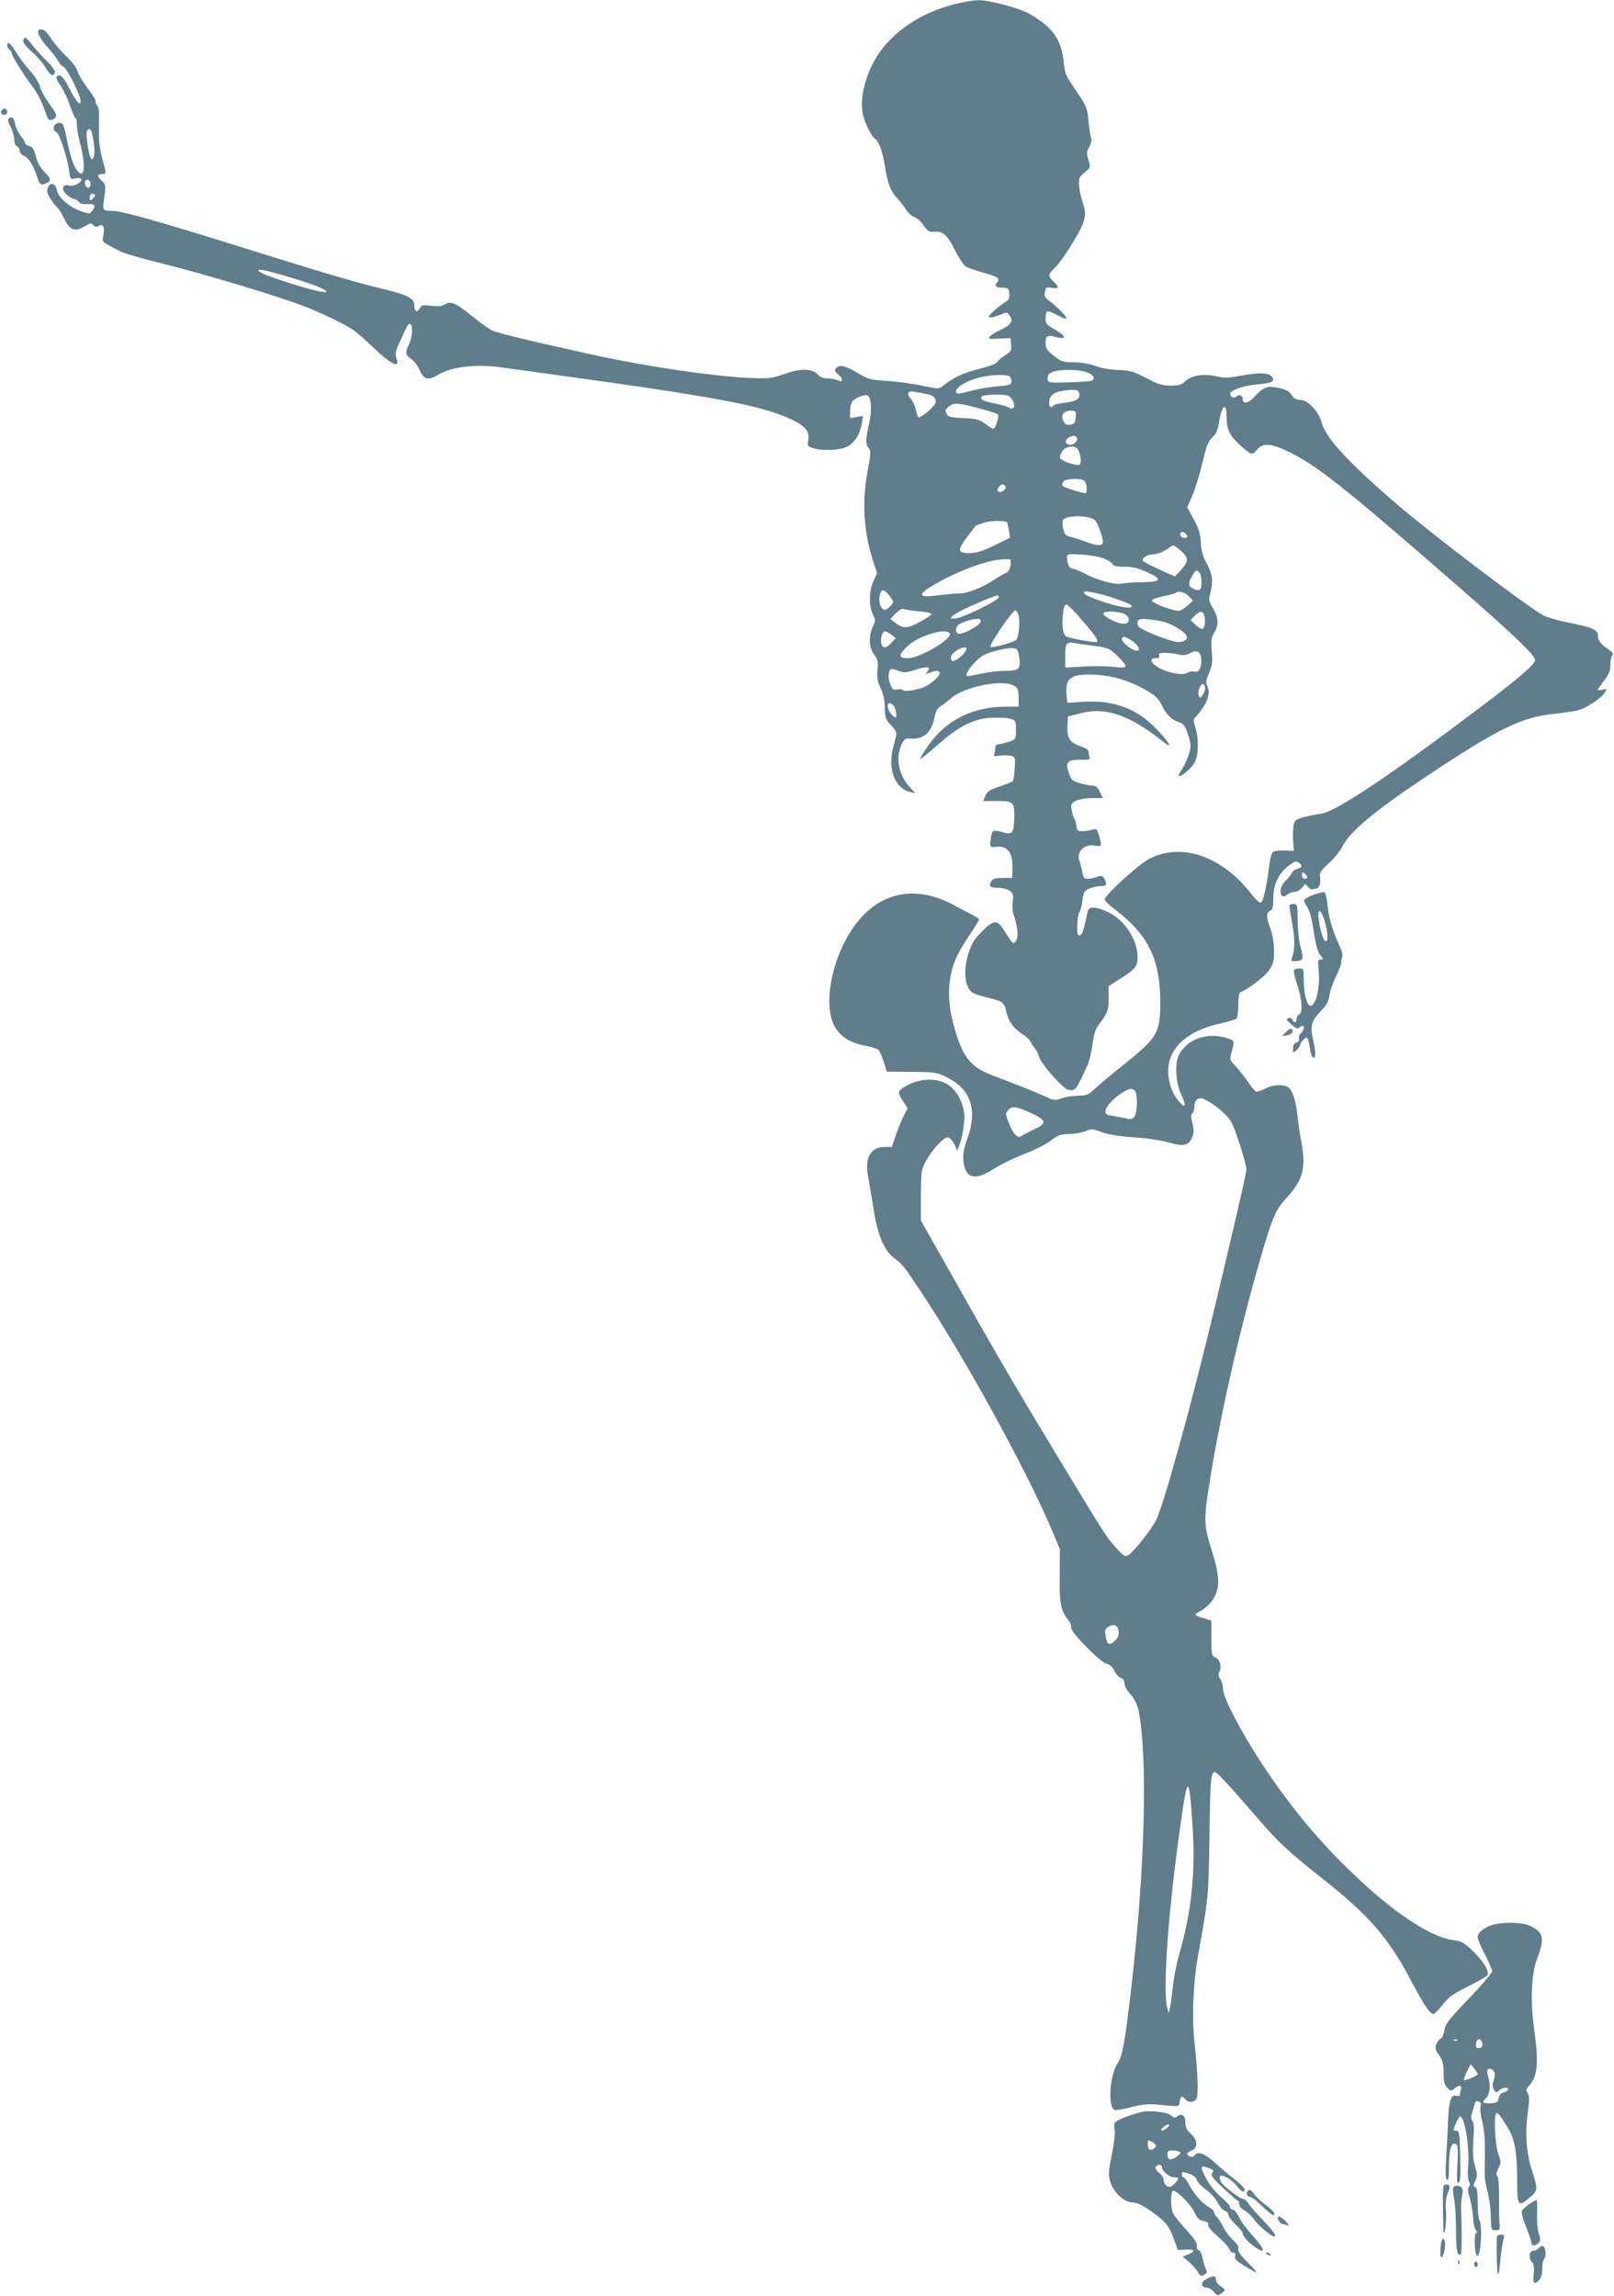 <?xml version="1.0" standalone="no"?>
<!DOCTYPE svg PUBLIC "-//W3C//DTD SVG 20010904//EN"
 "http://www.w3.org/TR/2001/REC-SVG-20010904/DTD/svg10.dtd">
<svg version="1.0" xmlns="http://www.w3.org/2000/svg"
 width="900pt" height="1280pt" viewBox="0 0 900 1280"
 preserveAspectRatio="xMidYMid meet">
<g transform="translate(0,1280) scale(0.1,-0.1)"
fill="#607d8b" stroke="none">
<path d="M5320 12776 c-157 -41 -282 -114 -380 -223 -94 -106 -151 -274 -129
-387 9 -48 49 -128 69 -141 22 -14 42 -72 55 -155 14 -94 33 -140 72 -180 14
-14 34 -41 46 -60 12 -19 33 -37 45 -40 13 -3 36 -23 51 -45 24 -35 32 -40 60
-37 48 5 75 -19 116 -103 21 -42 48 -83 59 -90 12 -8 54 -23 95 -34 86 -24
100 -33 81 -56 -17 -20 -7 -29 33 -29 29 -1 32 -4 35 -33 3 -28 -2 -35 -35
-56 -21 -14 -49 -36 -62 -51 -21 -22 -22 -26 -7 -26 9 0 33 7 54 15 34 15 38
15 49 -1 26 -35 15 -54 -49 -84 -26 -12 -53 -29 -59 -37 -11 -13 -5 -14 52
-11 l64 3 3 -36 c3 -33 -1 -39 -32 -59 -20 -12 -40 -29 -45 -38 -5 -10 -45
-25 -101 -39 -86 -21 -141 -46 -200 -93 -25 -20 -25 -20 -120 0 -52 11 -140
23 -195 26 -93 6 -105 10 -164 45 -68 41 -101 48 -120 25 -9 -11 -6 -18 14
-35 30 -23 26 -47 -5 -31 -10 5 -35 10 -54 10 -23 0 -42 7 -55 21 -32 35 -95
36 -187 4 -75 -26 -86 -27 -201 -22 -213 11 -570 64 -858 127 -375 82 -541
123 -574 139 -20 11 -67 45 -106 76 -91 75 -122 89 -154 68 -17 -11 -37 -13
-76 -8 -48 6 -55 4 -65 -15 -14 -26 -30 -17 -30 18 0 40 -39 59 -199 97 -141
35 -286 77 -724 214 -501 157 -700 213 -757 215 -62 1 -60 -3 -46 94 6 48 5
54 -18 76 -27 24 -25 36 6 36 22 0 22 -2 -3 90 -15 57 -19 99 -17 176 2 75 -1
106 -11 118 -8 9 -11 19 -8 22 3 4 -16 35 -43 70 -27 35 -53 79 -58 97 -6 20
-31 54 -62 83 -29 27 -68 72 -85 99 -23 35 -39 51 -54 51 -19 0 -21 -4 -16
-25 4 -14 23 -44 43 -66 21 -22 48 -57 61 -77 12 -21 26 -38 31 -38 18 0 98
-155 99 -194 1 -32 -27 1 -65 76 -32 63 -54 82 -69 58 -3 -5 7 -27 23 -48 15
-22 39 -72 52 -111 14 -39 28 -71 32 -71 4 0 7 -15 6 -32 0 -18 7 -60 15 -93
38 -141 30 -222 -14 -164 -21 27 -35 69 -59 184 -15 73 -19 80 -41 80 -29 0
-41 -41 -15 -51 17 -7 60 -137 72 -217 6 -46 7 -48 34 -42 37 8 46 -9 15 -29
-16 -10 -34 -14 -50 -10 -39 10 -46 -23 -11 -53 15 -12 33 -23 40 -23 8 0 19
-7 26 -16 9 -10 26 -14 48 -12 40 3 48 -8 27 -36 -15 -20 -16 -20 -68 -2 -61
22 -123 76 -130 116 -8 38 -35 46 -49 16 -9 -20 -6 -31 13 -63 13 -21 30 -43
38 -49 8 -6 26 -36 40 -65 30 -63 60 -74 115 -40 29 18 35 19 46 6 9 -11 17
-12 31 -4 25 13 34 -8 25 -55 -7 -37 -14 -31 96 -88 20 -11 126 -41 235 -68
216 -53 639 -180 782 -235 100 -38 238 -104 285 -138 17 -11 67 -56 111 -98
100 -95 149 -116 125 -55 -8 23 -5 39 21 94 42 92 43 95 54 96 19 2 16 -72 -4
-113 -24 -45 -20 -63 16 -86 14 -9 34 -37 44 -61 23 -51 47 -57 103 -23 79 46
215 61 364 39 37 -5 200 -28 362 -50 845 -117 1089 -164 1248 -241 74 -36 97
-65 89 -114 -6 -34 -4 -35 36 -46 61 -16 161 -7 194 18 36 26 59 68 68 121 l7
43 -36 -6 -36 -7 0 39 c0 22 6 46 13 55 18 23 76 43 88 31 19 -19 21 -87 5
-156 -20 -84 -20 -116 -2 -136 12 -14 12 -30 -4 -116 -35 -184 -25 -352 31
-521 l20 -61 -21 -44 c-24 -54 -26 -136 -3 -184 16 -33 16 -37 0 -70 -25 -52
-22 -114 7 -154 21 -28 24 -40 19 -85 -4 -42 -1 -63 17 -102 16 -33 23 -69 24
-111 1 -56 4 -65 35 -97 25 -26 32 -41 28 -58 -3 -13 -10 -41 -16 -63 -32
-123 8 -230 94 -251 l30 -7 -32 34 c-62 66 -81 167 -45 239 14 30 22 35 47 32
73 -6 118 32 135 114 8 38 18 57 33 65 12 7 39 27 59 45 75 67 297 110 356 68
18 -12 22 -25 22 -65 l0 -49 -72 0 c-183 -1 -331 -74 -429 -213 -27 -39 -49
-74 -49 -79 0 -4 43 29 95 76 123 108 200 147 298 154 39 2 88 0 107 -5 34 -9
35 -10 35 -62 0 -53 0 -53 -40 -67 -22 -7 -48 -14 -57 -14 -11 0 -18 -8 -18
-19 0 -11 -3 -26 -6 -35 -5 -12 1 -14 30 -9 19 3 47 2 62 -1 26 -7 26 -9 22
-71 -2 -35 -7 -67 -11 -71 -4 -4 -37 -17 -73 -29 -55 -18 -68 -27 -79 -52
l-13 -30 73 1 c95 1 103 -6 101 -94 -3 -85 -10 -95 -62 -81 -58 16 -61 15 -68
-29 -8 -51 -6 -56 23 -52 68 9 98 -28 97 -118 l-1 -55 -53 0 c-36 0 -56 -5
-62 -15 -19 -30 -11 -40 33 -40 23 0 53 -7 66 -16 20 -15 23 -23 18 -62 -3
-25 -1 -55 3 -66 21 -57 29 -116 20 -141 -6 -15 -15 -25 -20 -23 -6 2 -25 28
-43 58 -45 75 -63 76 -131 7 -46 -46 -58 -66 -77 -127 -24 -79 -22 -154 6
-196 14 -22 31 -29 130 -54 57 -14 65 -22 76 -70 12 -55 41 -95 91 -126 21
-14 42 -33 45 -42 3 -9 14 -26 23 -37 10 -11 20 -32 24 -47 9 -37 131 -176
162 -184 39 -10 46 -1 109 140 9 21 22 73 27 115 8 58 16 84 37 111 46 58 54
81 53 147 l-1 64 67 43 c89 57 97 69 95 128 -4 97 -76 202 -168 244 -66 31
-103 31 -110 2 -24 -113 -31 -133 -45 -133 -12 0 -15 12 -13 58 1 33 6 64 12
71 5 6 13 36 17 65 6 48 10 55 40 67 18 8 47 14 64 14 28 0 31 3 25 23 -11 34
-19 39 -49 27 -15 -5 -38 -10 -51 -10 -20 0 -25 6 -30 38 -4 20 -10 47 -15 59
-21 52 26 100 86 88 38 -7 40 -3 22 57 -11 36 -14 39 -37 32 -14 -4 -39 -8
-56 -8 -26 -1 -30 3 -33 29 -2 17 -7 35 -12 40 -4 6 -10 27 -14 47 -6 34 -4
38 23 53 17 8 55 15 90 15 l61 0 -17 35 c-13 26 -23 35 -42 35 -14 0 -46 6
-71 14 -40 11 -47 18 -60 55 -21 61 -8 76 64 75 46 -1 56 1 52 13 -3 8 -6 22
-6 31 0 11 -16 22 -47 32 -58 19 -74 46 -71 115 l3 50 70 18 c142 37 273 -9
463 -160 54 -43 36 -7 -34 67 -112 119 -242 168 -415 157 l-87 -6 -4 36 c-12
103 21 128 162 121 98 -6 191 -34 282 -87 50 -28 67 -45 85 -81 25 -53 56 -84
98 -97 25 -8 33 -19 49 -68 17 -50 18 -64 7 -104 -7 -25 -23 -63 -37 -84 -14
-22 -24 -41 -21 -43 10 -10 74 44 89 76 22 43 23 129 4 193 -12 39 -12 48 0
58 7 6 27 32 44 57 31 46 38 89 20 122 -7 13 -4 31 11 66 18 40 21 60 16 122
-5 62 -2 79 14 105 26 43 24 82 -7 135 -24 40 -25 48 -15 87 17 68 13 98 -19
161 -23 42 -32 75 -34 121 -3 49 -12 77 -40 128 l-36 66 29 67 c16 37 41 119
56 182 22 94 32 120 55 141 20 19 30 40 36 75 15 106 44 129 44 37 0 -43 6
-68 23 -96 23 -38 100 -107 119 -107 6 0 19 11 30 25 28 36 77 33 168 -11 160
-76 317 -201 940 -744 328 -286 440 -393 440 -421 0 -22 -88 -98 -290 -251
-505 -382 -815 -590 -900 -604 -72 -11 -129 -26 -144 -37 -15 -12 -20 -58 -14
-136 l3 -35 -50 2 c-27 1 -57 -2 -65 -7 -9 -6 -17 -35 -22 -73 -11 -98 -32
-196 -44 -208 -8 -8 -25 6 -63 54 -162 203 -380 278 -558 190 -59 -28 -253
-205 -253 -229 0 -7 25 -31 55 -54 187 -141 254 -278 255 -516 0 -174 -14
-198 -200 -348 -74 -59 -151 -123 -170 -142 -30 -29 -42 -33 -86 -34 -28 0
-69 -6 -92 -14 -40 -14 -46 -13 -90 8 -26 12 -90 39 -142 59 -52 20 -126 49
-165 64 -114 44 -159 103 -204 265 -42 147 -38 272 10 385 11 26 45 84 75 128
30 45 54 85 54 88 0 3 -17 14 -37 25 -21 10 -67 35 -103 54 -245 133 -473 59
-607 -199 -87 -167 -114 -366 -63 -469 31 -62 90 -101 177 -116 34 -6 67 -17
73 -24 6 -7 18 -37 28 -66 l17 -54 139 -1 c136 -2 140 -2 204 -35 126 -64 163
-182 107 -335 -21 -57 -26 -87 -23 -125 10 -100 64 -115 170 -46 36 24 111 60
165 81 55 20 121 54 149 74 42 33 57 38 105 39 31 1 72 8 92 16 33 14 40 14
89 -5 35 -13 95 -23 178 -29 70 -4 156 -17 194 -28 85 -25 113 -19 132 25 12
27 12 43 3 80 -9 34 -9 48 0 57 6 6 11 23 11 38 0 37 24 55 54 41 53 -24 128
-86 151 -126 24 -42 85 -233 85 -268 0 -20 -74 -341 -196 -848 -117 -486 -267
-1025 -307 -1105 -21 -43 -100 -146 -140 -183 -29 -28 -38 -24 -88 33 -51 58
-57 67 -286 445 -250 412 -371 618 -614 1050 l-184 325 0 140 c1 134 2 142 28
191 38 69 102 137 124 132 10 -2 25 -19 35 -38 l16 -35 10 25 c20 51 34 145
28 187 -8 60 -39 117 -82 150 -54 40 -142 45 -218 10 -31 -14 -59 -33 -62 -42
-4 -9 5 -32 21 -54 l26 -39 -22 -44 c-12 -23 -32 -72 -44 -108 l-22 -65 -41 0
c-78 0 -112 -62 -91 -166 5 -30 19 -110 30 -179 23 -148 58 -232 117 -276 47
-36 47 -36 146 -184 240 -360 583 -984 725 -1316 l51 -121 -1 -149 c-2 -157 6
-194 50 -250 11 -14 17 -32 14 -40 -7 -20 164 -194 198 -201 17 -3 32 -17 42
-38 9 -18 25 -36 36 -40 14 -4 21 -15 21 -31 0 -13 15 -41 34 -61 22 -25 37
-55 44 -88 53 -250 37 -887 -39 -1540 -35 -307 -50 -390 -76 -427 -45 -65 -57
-247 -18 -262 8 -3 49 4 92 15 59 16 94 19 143 15 132 -13 125 -14 128 17 4
30 14 34 32 12 16 -19 44 -19 60 0 14 17 10 139 -10 325 -15 131 -6 329 20
475 58 318 59 329 64 660 4 319 8 365 30 365 12 0 76 -70 232 -250 123 -143
180 -196 369 -345 257 -203 365 -327 486 -555 78 -147 113 -200 132 -199 7 0
30 24 52 52 34 44 57 60 142 102 56 28 105 56 108 63 9 24 -25 79 -83 135 -50
47 -64 54 -109 60 -105 12 -277 118 -463 282 -234 208 -423 427 -602 699 -118
180 -218 371 -218 418 0 18 -7 43 -15 56 -12 16 -13 26 -5 42 14 27 2 70 -24
80 -19 7 -21 15 -21 106 l0 98 -30 9 c-73 23 -72 22 -26 48 26 14 53 41 69 68
36 61 33 127 -12 269 -42 133 -44 167 -16 347 58 378 167 859 287 1274 67 232
85 275 146 341 92 99 110 166 84 310 -9 47 -19 117 -23 155 -8 82 -29 142 -55
155 -29 16 -82 12 -124 -10 -22 -11 -45 -18 -51 -16 -7 3 -27 26 -44 53 -18
26 -49 65 -68 86 -36 37 -36 38 -24 82 16 61 16 61 -15 73 -110 41 -231 3
-279 -89 -24 -47 -18 -155 11 -218 30 -64 28 -84 -4 -50 -54 55 -79 153 -61
229 25 104 129 181 291 215 40 9 78 20 84 26 5 5 10 40 10 76 0 36 5 68 10 70
41 14 139 89 162 124 24 37 28 52 27 113 -1 47 -9 90 -23 127 -22 57 -21 83 5
93 10 4 14 23 14 66 0 76 27 136 82 180 31 25 45 31 56 23 26 -16 25 -30 -3
-37 -14 -4 -29 -14 -32 -24 -4 -9 -19 -29 -35 -44 -43 -40 -33 -112 10 -76 9
8 28 15 42 16 13 0 32 11 42 24 16 22 17 22 31 4 10 -14 21 -17 40 -12 27 6
33 25 27 80 -1 11 18 36 50 63 28 25 62 67 75 93 42 83 177 196 452 380 418
279 547 342 731 360 52 6 111 14 132 20 46 12 128 66 148 98 15 22 14 23 -11
17 -15 -4 -27 -4 -27 -1 0 3 16 26 35 52 27 35 35 55 35 88 0 23 5 47 11 53 7
7 1 17 -23 33 -44 30 -58 49 -58 77 0 32 -35 47 -163 71 -60 12 -125 31 -145
43 -108 63 -617 450 -806 612 -275 236 -401 372 -426 460 -17 64 -77 127 -118
127 -22 0 -36 7 -47 24 -18 28 -33 35 -90 46 -48 10 -77 -3 -122 -54 -31 -35
-63 -41 -63 -11 0 20 -19 28 -35 15 -16 -13 -35 -5 -35 15 0 19 76 46 151 52
81 7 98 15 83 40 -15 25 -71 28 -175 8 -71 -13 -96 -13 -133 -4 -70 17 -141 7
-175 -25 -23 -22 -36 -26 -83 -26 -47 0 -70 7 -138 43 -72 37 -91 42 -153 44
-43 1 -94 10 -127 22 -34 13 -80 20 -121 21 -60 0 -70 3 -112 36 -39 31 -47
42 -47 70 0 41 10 48 57 35 62 -17 61 4 -1 39 -51 29 -56 35 -56 65 0 19 4 36
9 39 5 3 30 -6 55 -20 26 -15 50 -24 53 -20 6 6 -54 68 -99 101 -22 16 -26 25
-21 48 5 26 8 28 39 22 40 -7 43 3 9 35 -33 31 -32 40 10 80 20 19 65 83 100
142 71 118 78 149 49 229 -8 24 -16 63 -17 87 -2 38 2 47 31 71 34 27 34 27
21 70 -11 37 -10 46 5 72 10 18 15 37 11 47 -4 9 -11 52 -15 95 -7 73 -11 84
-62 160 -72 107 -67 94 -78 183 -15 119 -63 184 -190 257 -58 33 -225 77 -288
76 -26 -1 -85 -11 -132 -23z m-4807 -718 c14 -60 18 -118 9 -135 -10 -17 -11
-16 -20 7 -13 35 -24 129 -17 140 10 17 23 11 28 -12z m-8 -283 c0 -10 -5 -20
-11 -22 -13 -4 -27 24 -18 38 9 15 29 4 29 -16z m25 -64 c0 -5 -7 -14 -15 -21
-13 -10 -15 -9 -15 9 0 12 6 21 15 21 8 0 15 -4 15 -9z m1090 -458 c121 -36
200 -67 200 -79 0 -14 -147 25 -307 82 -75 27 -98 48 -40 37 17 -3 84 -21 147
-40z m4435 -527 c42 -12 58 -41 28 -50 -10 -2 -67 -6 -128 -8 -105 -3 -110 -2
-113 18 -2 11 3 26 10 31 27 23 142 28 203 9z m-431 -22 c9 -3 16 -16 16 -29
0 -20 -6 -23 -78 -29 -43 -3 -109 -15 -147 -25 -38 -11 -73 -17 -77 -15 -31
19 39 69 127 90 55 14 134 17 159 8z m394 -97 c6 -30 -16 -45 -78 -52 -33 -4
-63 -11 -66 -16 -10 -17 -24 -9 -24 14 0 39 24 60 76 68 69 10 88 7 92 -14z
m-856 -3 c43 -7 62 -25 54 -52 -8 -23 -83 -85 -95 -78 -4 3 -11 22 -14 42 -4
20 -16 47 -28 60 -26 28 -17 47 19 40 15 -3 44 -8 64 -12z m464 -12 c21 -14
37 -53 25 -65 -7 -7 -14 -7 -23 0 -7 5 -42 16 -78 23 -70 14 -86 22 -76 39 8
12 135 15 152 3z m-169 -68 c54 -14 102 -30 107 -34 10 -10 -12 -80 -25 -80
-6 0 -27 12 -46 28 -32 23 -47 27 -120 31 -72 3 -85 6 -95 24 -9 17 -7 24 12
39 29 24 50 23 167 -8z m541 -51 c-3 -33 -7 -38 -30 -41 -22 -3 -30 2 -39 22
-15 33 2 56 43 56 28 0 29 -2 26 -37z m7 -113 c9 -15 -14 -40 -36 -40 -27 0
-35 21 -14 37 22 16 41 17 50 3z m3 -62 c17 -22 25 -80 12 -88 -18 -11 -110
22 -110 40 0 9 7 26 16 38 17 24 65 30 82 10z m40 -180 c13 -13 17 -68 4 -68
-17 0 -117 32 -126 40 -5 6 -4 15 4 25 15 18 100 21 118 3z m-442 -30 c9 -15
-27 -41 -40 -28 -6 6 -5 15 4 25 15 18 26 19 36 3z m498 -187 c16 -13 46 -94
46 -123 0 -24 -30 -23 -100 3 -30 11 -68 23 -85 27 -24 6 -31 15 -37 47 -5 23
-5 42 1 48 26 26 143 24 175 -2z m-488 -14 c2 -1 6 -21 10 -44 l6 -41 -85 -42
c-65 -32 -98 -42 -138 -44 -71 -1 -73 15 -14 93 26 34 47 61 48 61 1 0 20 7
42 15 33 13 119 14 131 2z m1004 -78 c0 -12 -27 -11 -35 1 -11 17 5 32 21 19
8 -6 14 -15 14 -20z m-35 -80 c44 -39 44 -59 1 -106 l-34 -37 -86 38 c-48 22
-89 43 -93 49 -9 15 27 37 62 37 18 0 47 11 66 24 19 13 37 25 41 25 4 1 23
-13 43 -30z m-428 -44 c23 -9 44 -23 47 -31 4 -10 23 -14 66 -14 46 0 76 -7
126 -30 89 -40 82 -55 -29 -56 -48 -1 -98 -5 -112 -8 -34 -9 -138 19 -204 55
-30 16 -62 29 -72 29 -16 0 -29 27 -29 64 0 17 6 18 83 14 45 -3 101 -13 124
-23z m-523 -43 c-4 -18 -14 -34 -25 -37 -11 -4 -41 -21 -69 -40 -61 -41 -152
-76 -194 -74 -17 0 -64 -4 -105 -9 -118 -17 -131 -1 -43 51 114 70 282 136
369 146 32 4 61 4 66 1 4 -3 4 -20 1 -38z m1054 -34 c7 -7 12 -31 12 -55 0
-46 -12 -53 -51 -33 -24 13 -24 30 -1 69 19 34 23 36 40 19z m-1730 -128 c12
-16 22 -32 22 -36 0 -13 -33 -44 -46 -44 -21 0 -36 39 -29 76 7 42 24 43 53 4z
m1262 -18 c83 -30 90 -33 90 -44 0 -14 -76 -2 -159 27 -84 28 -113 43 -106 55
6 9 94 -10 175 -38z m409 14 l23 -25 -27 -25 c-15 -14 -36 -28 -46 -31 -24 -8
-161 44 -156 58 2 6 32 16 66 23 35 7 66 16 69 19 13 13 50 3 71 -19z m-1061
-8 c-6 -18 -187 -107 -233 -115 -53 -9 -39 10 38 49 61 30 174 77 190 78 5 0
7 -6 5 -12z m471 -132 c78 -90 93 -116 70 -116 -29 0 -156 24 -165 32 -17 13
-24 58 -17 121 4 37 10 57 19 57 7 0 49 -42 93 -94z m-909 55 c36 -3 65 -10
65 -14 0 -5 -29 -25 -65 -44 -71 -39 -94 -40 -140 -4 l-25 20 29 30 c22 23 35
29 50 24 12 -3 50 -9 86 -12z m551 -27 c7 -35 0 -115 -13 -130 -11 -15 -136
-49 -145 -41 -10 10 126 209 140 204 7 -2 15 -17 18 -33z m589 13 c14 -7 25
-21 25 -32 0 -29 -41 -30 -95 -3 -62 32 -63 48 -3 48 26 0 59 -6 73 -13z m446
-11 c7 -31 2 -69 -11 -73 -6 -2 -23 9 -38 23 l-28 26 22 24 c29 30 47 30 55 0z
m-1248 -33 c-4 -21 -103 -74 -124 -66 -21 8 -17 41 8 54 29 16 68 27 96 28 17
1 23 -4 20 -16z m1025 -1 c46 -12 116 -57 124 -78 7 -20 -13 -34 -49 -34 -34
0 -202 66 -219 86 -6 7 -8 21 -5 30 5 13 17 15 59 11 28 -2 69 -9 90 -15z
m-1522 -71 l24 -19 -24 -26 c-29 -31 -47 -33 -56 -7 -8 26 4 71 20 71 7 0 23
-9 36 -19z m325 7 c18 -29 -167 -138 -235 -138 -53 0 -53 17 -1 67 63 59 215
105 236 71z m1012 -38 c31 -19 50 -45 40 -56 -17 -16 -104 49 -91 68 7 12 15
10 51 -12z m-208 -31 c81 -11 87 -14 134 -59 27 -26 46 -51 43 -57 -4 -6 -30
-6 -69 -1 -35 4 -109 5 -165 2 l-103 -6 0 65 c0 70 6 79 50 72 14 -3 63 -10
110 -16z m-710 -16 c-1 -14 -34 -50 -58 -62 -19 -10 -23 -9 -29 5 -4 12 3 25
23 41 28 22 64 31 64 16z m293 -46 c11 -66 0 -77 -77 -77 -33 0 -92 -7 -131
-15 -38 -8 -73 -15 -77 -15 -20 0 -4 32 35 74 35 37 54 49 112 65 39 11 83 19
100 18 27 -2 30 -6 38 -50z m1015 -9 c4 -48 -13 -81 -38 -73 -10 3 -27 1 -38
-6 -25 -16 -97 -4 -153 24 -51 26 -65 57 -25 57 18 0 24 4 20 15 -5 12 2 15
32 15 22 0 55 -4 75 -9 25 -6 43 -4 60 5 41 23 64 14 67 -28z m-1518 -56 c0
-4 -6 -14 -12 -21 -11 -10 -8 -10 15 -2 38 15 57 14 57 -3 0 -17 -54 -64 -89
-78 -46 -17 -111 -26 -117 -16 -4 5 -17 7 -30 4 -21 -6 -27 -1 -40 29 -15 36
-10 85 9 85 6 0 25 -5 43 -12 26 -9 41 -8 81 5 54 18 83 21 83 9z m1540 -111
c0 -9 -6 -26 -14 -37 -14 -18 -15 -18 -22 -1 -8 22 12 71 26 62 6 -3 10 -14
10 -24z m-1726 -119 c5 -18 6 -36 2 -40 -11 -10 -46 36 -46 60 0 32 33 17 44
-20z m2296 -933 c0 -5 -7 -9 -15 -9 -9 0 -15 9 -15 21 0 18 2 19 15 9 8 -7 15
-16 15 -21z m-962 -1191 c17 -17 15 -120 -2 -143 -12 -17 -18 -18 -67 -7 -30
6 -63 13 -74 14 -49 7 -6 77 80 130 35 21 47 22 63 6z m-570 -128 c74 -35 79
-53 20 -81 -24 -11 -55 -27 -70 -36 -25 -16 -28 -16 -47 1 -17 15 -51 93 -51
117 0 4 7 15 16 24 20 20 45 15 132 -25z m480 -2885 c2 -22 -4 -37 -22 -54
-30 -28 -42 -22 -51 26 -5 30 -3 40 12 50 30 23 58 12 61 -22z m411 -1070 c19
-271 -4 -491 -74 -733 -14 -48 -30 -130 -35 -182 -6 -52 -13 -106 -17 -120
l-6 -25 -7 25 c-29 94 5 558 76 1049 36 256 45 254 63 -14z"/>
<path d="M130 12570 c0 -10 20 -36 46 -57 25 -21 58 -59 75 -85 30 -50 45 -59
55 -33 4 9 -14 34 -47 67 -30 29 -67 70 -82 91 -31 41 -47 47 -47 17z"/>
<path d="M40 12545 c0 -7 6 -18 13 -22 6 -4 12 -12 12 -18 0 -15 64 -118 112
-182 36 -47 56 -89 88 -180 6 -17 30 -16 44 1 10 12 3 27 -33 76 -25 34 -48
76 -52 94 -3 19 -27 58 -58 93 -29 33 -65 81 -80 107 -27 46 -46 59 -46 31z"/>
<path d="M11 12186 c-12 -14 -5 -26 16 -26 15 0 18 26 4 34 -5 3 -14 0 -20 -8z"/>
<path d="M51 12141 c-10 -7 -8 -17 8 -49 12 -23 21 -55 21 -72 0 -18 6 -33 15
-36 8 -4 15 -15 15 -25 0 -11 10 -23 25 -29 25 -9 53 -55 74 -122 13 -40 21
-44 52 -28 26 15 24 23 -14 62 -22 22 -39 51 -47 86 -11 41 -19 54 -37 58 -13
4 -23 10 -23 16 0 5 -11 24 -25 42 -14 18 -28 47 -31 65 -8 36 -15 43 -33 32z"/>
<path d="M7326 7812 c-27 -10 -51 -23 -53 -29 -3 -7 5 -25 16 -40 13 -19 26
-65 37 -138 12 -79 23 -116 37 -132 19 -21 19 -23 2 -23 -16 0 -17 -6 -12 -57
11 -103 -20 -219 -52 -198 -17 10 -31 76 -31 143 0 59 -1 62 -24 62 -14 0 -27
-4 -31 -9 -3 -5 6 -43 19 -83 27 -81 32 -156 10 -165 -8 -3 -14 -14 -14 -24 0
-23 -15 -25 -24 -4 -3 9 -12 12 -21 8 -14 -5 -11 -11 16 -35 22 -21 35 -26 42
-19 6 6 15 11 19 11 14 0 9 -27 -8 -41 -8 -7 -13 -20 -11 -30 3 -11 -2 -19
-14 -22 -13 -4 -19 -14 -19 -33 0 -26 0 -27 20 -9 11 10 20 23 20 30 0 7 9 20
19 29 22 20 24 17 37 -57 3 -20 10 -39 14 -42 18 -11 19 17 4 89 -20 88 -14
111 45 173 28 28 39 50 44 82 3 24 19 72 37 107 17 35 30 69 29 76 -1 7 1 21
5 30 5 11 -1 37 -17 70 -37 81 -58 151 -65 225 -4 36 -11 68 -17 69 -5 2 -32
-5 -59 -14z m58 -139 c19 -60 24 -117 11 -121 -13 -5 -32 52 -41 118 -9 65 9
67 30 3z"/>
<path d="M7190 7750 c0 -5 7 -51 16 -102 15 -88 15 -136 -1 -186 -7 -22 -5
-23 26 -20 38 3 39 10 19 88 -7 25 -13 87 -14 137 -1 89 -2 93 -23 93 -13 0
-23 -4 -23 -10z"/>
<path d="M7171 7046 l-22 -23 26 4 c29 6 41 21 28 34 -6 6 -18 0 -32 -15z"/>
<path d="M8317 2066 c-48 -17 -77 -43 -77 -68 0 -10 18 -53 40 -94 22 -42 40
-84 40 -95 0 -10 -57 -77 -130 -153 -112 -117 -131 -141 -136 -177 -4 -22 -13
-43 -21 -46 -8 -3 -19 -17 -24 -31 -8 -20 -5 -32 16 -62 20 -29 25 -48 25 -98
0 -49 4 -66 21 -83 19 -19 22 -19 38 -5 26 24 45 20 37 -6 -3 -13 -6 -27 -6
-31 0 -5 -9 -5 -20 -2 -28 9 -40 -28 -45 -130 -1 -44 -6 -137 -10 -206 -6 -91
-5 -128 4 -133 8 -5 11 18 11 81 0 93 14 134 40 118 10 -6 11 -32 7 -111 -4
-59 -3 -104 2 -104 15 0 17 20 13 158 -3 120 -5 132 -22 132 -18 0 -18 2 -2
40 9 22 20 40 24 40 25 0 53 -171 45 -272 -4 -42 -2 -79 4 -90 7 -13 7 -23 0
-32 -7 -8 -6 -27 5 -62 8 -27 16 -75 18 -106 1 -31 8 -64 16 -72 7 -10 8 -16
2 -16 -14 0 -10 -122 5 -127 20 -7 31 163 13 198 -6 10 -10 54 -10 99 0 60 -4
82 -14 86 -12 4 -12 10 1 34 12 26 12 36 -2 82 -11 39 -14 75 -9 145 5 67 3
97 -5 107 -10 12 -10 23 0 53 6 21 13 44 15 50 2 7 10 10 19 6 12 -4 15 -13
11 -30 -4 -13 1 -51 10 -85 11 -43 15 -99 14 -178 -2 -143 -2 -142 16 -215 9
-33 17 -94 17 -135 2 -73 3 -75 27 -75 22 0 25 4 22 30 -2 17 -3 81 -3 144 1
68 -3 119 -9 127 -8 9 -7 21 5 44 16 30 15 36 -1 84 -18 51 -25 208 -11 223 8
7 22 -10 67 -84 37 -61 49 -132 50 -288 0 -138 6 -150 56 -109 61 49 62 53 30
151 -35 106 -43 210 -27 333 10 71 10 92 0 109 -12 17 -10 23 8 43 48 51 54
128 27 320 -21 151 -15 301 16 383 35 93 37 129 7 159 -13 13 -42 29 -63 35
-53 15 -151 13 -197 -3z m-190 -642 c-3 -3 -12 -4 -19 -1 -8 3 -5 6 6 6 11 1
17 -2 13 -5z m137 -10 c8 -20 -1 -34 -20 -34 -8 0 -14 8 -14 18 0 33 23 44 34
16z m-24 -179 c0 -8 -71 -38 -77 -32 -2 3 5 24 17 47 l21 41 20 -24 c10 -14
19 -28 19 -32z m94 10 c3 -8 1 -28 -5 -44 -8 -21 -7 -36 1 -51 11 -20 13 -20
29 -6 19 18 51 21 51 6 0 -5 -11 -12 -24 -16 -16 -4 -26 -15 -29 -33 -5 -23
-11 -27 -46 -28 -43 -2 -51 6 -26 27 21 18 29 73 15 114 -6 20 -9 40 -5 45 7
13 32 4 39 -14z"/>
<path d="M6365 1024 c-70 -18 -144 -47 -149 -60 -3 -8 -3 -27 0 -42 3 -16 -4
-76 -16 -134 -18 -89 -20 -112 -10 -149 16 -60 78 -119 125 -119 24 0 52 -13
97 -44 86 -60 106 -84 133 -158 l23 -63 47 2 c50 3 53 -10 7 -28 l-27 -11 36
-31 c20 -18 42 -42 48 -54 13 -25 19 -27 41 -13 11 7 12 13 3 32 -6 13 -14 39
-18 60 -3 20 -12 39 -21 42 -9 4 -13 13 -10 24 4 12 -13 39 -57 87 -35 39 -69
80 -75 92 -14 26 -16 119 -2 128 15 9 101 -76 121 -121 15 -32 26 -43 50 -48
21 -4 29 -10 26 -20 -4 -9 17 -34 53 -65 32 -28 62 -60 65 -71 4 -11 13 -20
22 -20 10 0 14 -6 10 -19 -4 -15 8 -27 53 -55 32 -20 61 -36 66 -36 4 0 -18
25 -50 57 -40 40 -55 62 -51 74 4 13 -5 28 -29 49 -19 17 -44 51 -56 75 -11
24 -28 49 -36 55 -7 7 -14 19 -14 26 0 7 -13 20 -29 28 -35 19 -85 75 -111
126 -11 22 -25 40 -30 40 -6 0 -10 7 -10 15 0 18 4 18 46 3 19 -7 35 -20 38
-33 3 -12 26 -36 51 -54 25 -18 55 -51 66 -73 11 -22 29 -43 40 -45 10 -3 19
-13 19 -22 0 -9 18 -33 40 -54 22 -20 40 -43 40 -50 1 -16 28 -47 67 -75 65
-45 58 -14 -12 63 -30 33 -65 79 -76 103 -11 23 -27 42 -35 42 -8 0 -14 6 -14
13 0 8 -22 32 -49 55 -27 23 -63 66 -80 96 -43 78 -41 87 14 66 23 -9 25 -13
15 -25 -11 -13 -1 -27 61 -85 41 -38 77 -70 82 -70 4 0 7 -9 7 -20 0 -11 12
-26 29 -34 16 -9 42 -33 58 -56 25 -33 93 -90 108 -90 17 0 -4 29 -62 91 -38
39 -75 82 -83 95 -8 13 -21 24 -28 24 -21 0 -120 78 -127 101 -4 11 -4 23 -1
26 11 12 66 -20 91 -53 27 -35 45 -44 45 -21 0 7 -26 32 -57 57 -32 25 -78 64
-103 87 -58 53 -100 71 -116 48 -7 -9 -18 -13 -28 -9 -23 9 -20 23 9 34 36 14
34 59 -5 93 -23 21 -30 36 -30 62 0 39 -21 55 -45 35 -13 -10 -19 -9 -36 6
-20 18 -119 29 -164 18z m141 -90 c-30 -21 -44 -16 -17 7 13 11 27 17 30 13 3
-3 -3 -12 -13 -20z m-62 -93 c8 -12 -21 -34 -34 -26 -5 3 -10 17 -10 31 0 21
3 23 19 14 11 -5 22 -14 25 -19z m130 -37 c13 -5 12 -9 -8 -25 -34 -27 -56
-24 -56 6 0 20 5 25 24 25 13 0 31 -3 40 -6z m-94 -89 c0 -21 41 -55 67 -55
29 0 29 -7 2 -36 -17 -18 -26 -21 -40 -13 -11 5 -19 20 -19 31 0 12 -12 32
-27 43 -15 13 -23 27 -19 33 10 17 36 15 36 -3z"/>
<path d="M8046 492 c1 -70 2 -131 4 -137 7 -27 18 77 13 125 -4 38 0 67 10 92
16 38 14 48 -12 48 -14 0 -16 -17 -15 -128z"/>
<path d="M8110 610 c-10 -6 -11 -19 -2 -67 7 -32 11 -111 11 -177 -1 -108 8
-152 27 -133 6 5 6 157 1 247 -1 19 2 54 6 77 6 35 4 44 -11 52 -10 5 -24 6
-32 1z"/>
<path d="M6955 580 c-8 -13 3 -30 19 -30 6 0 35 -22 63 -50 28 -27 56 -50 62
-50 19 0 1 25 -45 59 -26 19 -53 45 -61 58 -16 25 -28 29 -38 13z"/>
<path d="M8530 513 c-19 -14 -39 -31 -43 -39 -5 -8 4 -44 23 -90 16 -41 30
-82 30 -90 0 -19 24 -18 41 2 10 12 10 22 0 49 -7 19 -11 68 -10 110 1 41 0
77 -2 79 -2 1 -20 -8 -39 -21z"/>
<path d="M7130 420 c6 -11 15 -20 20 -20 4 0 17 -3 27 -7 14 -5 13 -1 -6 20
-30 33 -57 37 -41 7z"/>
<path d="M8348 333 c-3 -7 -3 -128 1 -192 2 -40 10 -19 16 44 6 63 13 108 21
138 4 12 0 17 -15 17 -11 0 -21 -3 -23 -7z"/>
<path d="M8037 298 c-3 -13 -5 -38 -5 -57 -2 -47 18 -26 25 26 6 43 -13 72
-20 31z"/>
<path d="M8580 265 c-7 -8 -21 -15 -31 -15 -23 0 -26 -44 -5 -65 9 -9 12 -29
8 -64 -5 -54 4 -63 31 -33 11 12 17 36 17 63 0 25 5 50 11 56 13 13 8 65 -7
70 -6 2 -17 -3 -24 -12z"/>
<path d="M7060 236 c0 -2 7 -7 16 -10 8 -3 12 -2 9 4 -6 10 -25 14 -25 6z"/>
<path d="M8131 184 c0 -11 3 -14 6 -6 3 7 2 16 -1 19 -3 4 -6 -2 -5 -13z"/>
<path d="M8220 175 c0 -8 5 -15 10 -15 6 0 10 7 10 15 0 8 -4 15 -10 15 -5 0
-10 -7 -10 -15z"/>
<path d="M6727 93 c-33 -17 -32 -46 2 -48 13 -1 31 -12 41 -25 15 -20 19 -21
38 -9 28 18 28 23 -3 43 -14 9 -25 25 -25 36 0 23 -14 24 -53 3z"/>
</g>
</svg>
